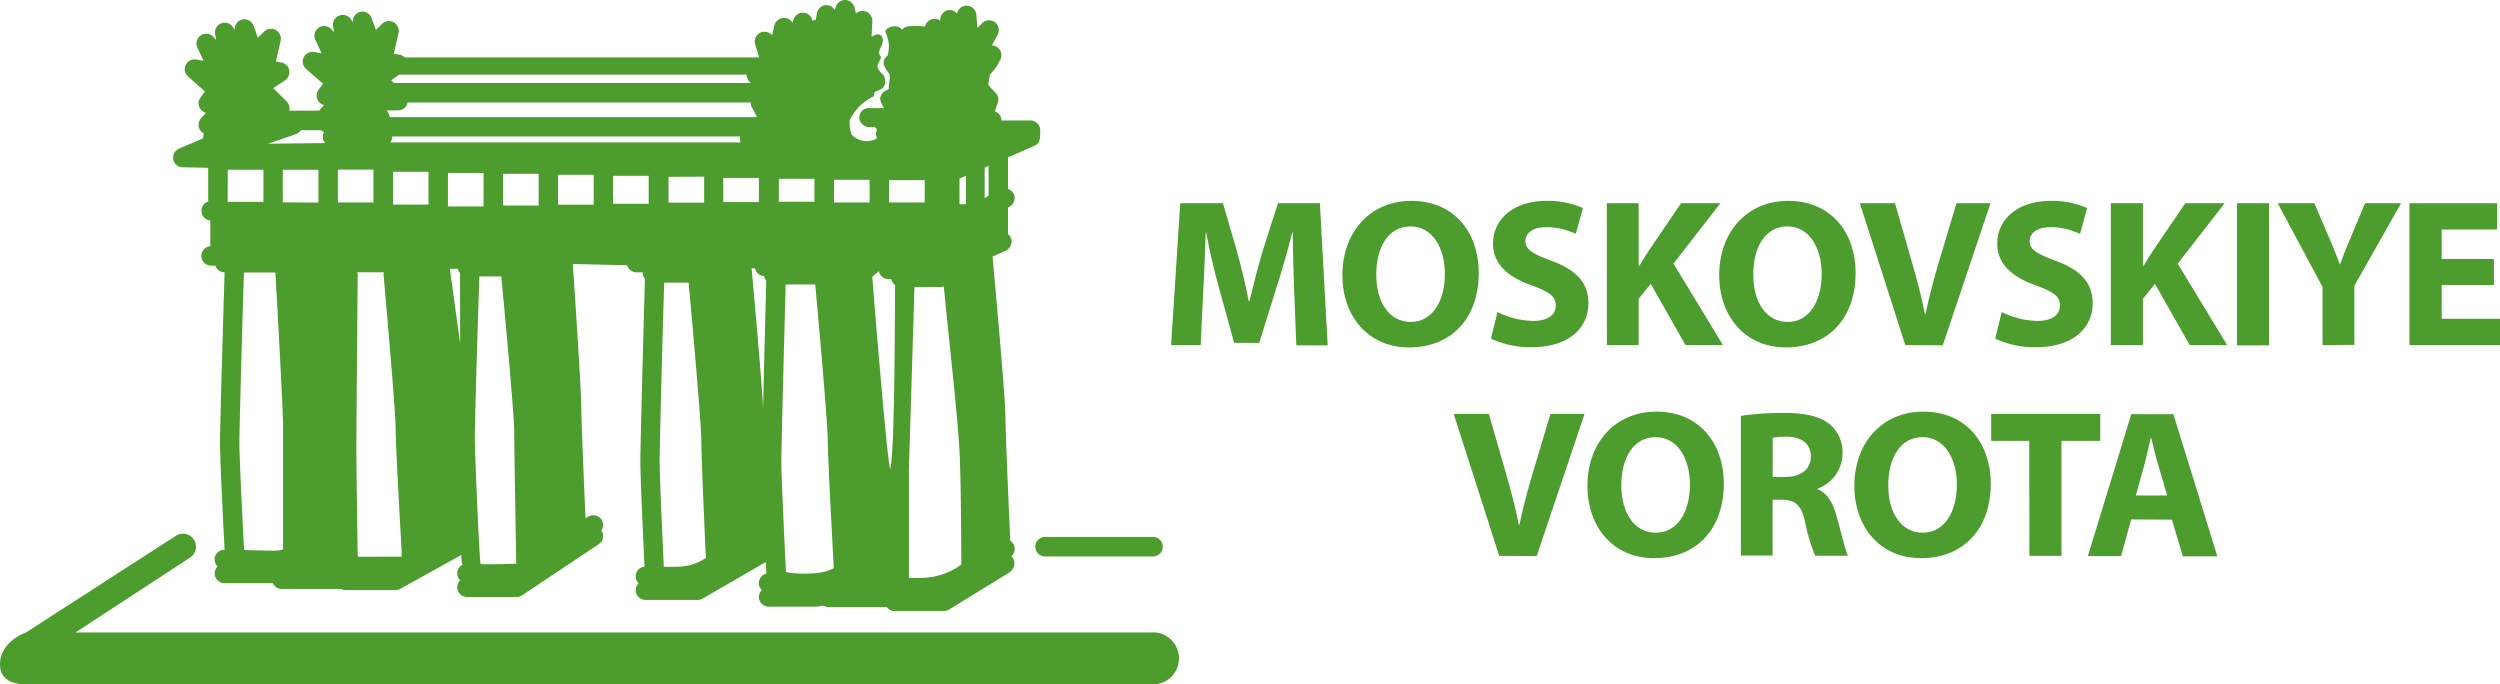 <svg id="Layer_1" data-name="Layer 1" xmlns="http://www.w3.org/2000/svg" viewBox="0 0 545.37 149.3"><defs><style>.cls-1{fill:#4c9c2e;}</style></defs><path class="cls-1" d="M236.38,125.54a2.13,2.13,0,0,0,2.13,2.13h23.54a2.13,2.13,0,0,0,0-4.26H238.51A2.13,2.13,0,0,0,236.38,125.54Z" transform="translate(-10.53 -6.28)"/><path class="cls-1" d="M235.34,32.56H229a2.12,2.12,0,0,0-1.45-2c.2-.62.42-1.26.64-1.86a2.12,2.12,0,0,0-.52-2.22,18.58,18.58,0,0,1-1.57-1.77c.07-.31.12-.65.18-1a12.15,12.15,0,0,1,.23-1.23,10.51,10.51,0,0,0,2.28-3.29,2.12,2.12,0,0,0-1.87-3l1.21-2.27a2.19,2.19,0,0,0-.31-2.58,2.13,2.13,0,0,0-3.08.05l-1,1-.23-2.93a2.13,2.13,0,0,0-4.21-.22A2.11,2.11,0,0,0,217,8.59a2.2,2.2,0,0,0-1.35,2.07v.14a2.1,2.1,0,0,0-2.15-.21,2.14,2.14,0,0,0-1.18,1.49,16.12,16.12,0,0,0-3.45-.07,2.13,2.13,0,0,0-1.54.73,2.1,2.1,0,0,0-1.6-.73c-.93,0-2.33.62-2,1.43a6.71,6.71,0,0,1,.4,5c-.1.22-.58.19-.85,1.35-.18.79,1.11,2.43,1.15,2.46.4.42.12,1.55,0,2.66a6.69,6.69,0,0,0,0,.79l-.54.28a2.15,2.15,0,0,0-1.08.94c-.47.83-.36,1.31.58,2.95h-3.2A2,2,0,0,0,198,32a2.13,2.13,0,0,0,2.12,2h1a.68.68,0,0,1,.62.94,2,2,0,0,0-.14.74c0,.29.4.68.16.82a4.43,4.43,0,0,1-5.43-.86,7.08,7.08,0,0,1-.43-3.16A11,11,0,0,1,201,27.37c.28-.29.2-.81.37-1s1.49-.55,1.75-.95a2.24,2.24,0,0,0,0-2.91c-1-.92-1.14-1.28-1.15-1.93,0-.41.56-1,.72-1.69.07-.35-.43-.79-.44-1.08,0-.89,1.35-2.15.68-3.51a1.06,1.06,0,0,0-1.47-.38l-.8.34.17-3.27a2.26,2.26,0,0,0-1-2,2.13,2.13,0,0,0-2.56.23L197,8.21a2.2,2.2,0,0,0-1.8-1.9,2.11,2.11,0,0,0-2.34,1.45l-.23.72A2.13,2.13,0,0,0,190,7.55a2.3,2.3,0,0,0-1.27,1.68l-.26,1.36-.69.26a2.14,2.14,0,0,0-2.5-1.77,2.22,2.22,0,0,0-1.66,1.54l-.2.62a2.12,2.12,0,0,0-2.33-1A2.21,2.21,0,0,0,179.41,12L179,13.9l-.49-.31a2.22,2.22,0,0,0-2-.24,2.13,2.13,0,0,0-1.24,2.59l.87,2.86H98.82a2.18,2.18,0,0,0-1.1-.58L96.44,18l1-4.43a2.19,2.19,0,0,0-.57-2.08,2.14,2.14,0,0,0-3,0l-1.35,1.33-.88-2.49A2.22,2.22,0,0,0,90,8.84a2.13,2.13,0,0,0-2.47,1.74c0,.18-.06.37-.1.56l-.12-.27A2.24,2.24,0,0,0,85,9.55a2.14,2.14,0,0,0-1.82,2.5c.08.42.16.87.24,1.31q-.26-.29-.48-.57a2.21,2.21,0,0,0-2.49-.69A2.12,2.12,0,0,0,79.34,15l1.34,2.91-1.5-.27a2.21,2.21,0,0,0-2.08.68,2.12,2.12,0,0,0,.2,3L81,24.54l-1,1.37a2.11,2.11,0,0,0-.15,2.2,2.14,2.14,0,0,0,1.37,1.09l-1.08,1.22H73.63a2.12,2.12,0,0,0-.55-2l-2.94-2.91,2.52-1.67a2.21,2.21,0,0,0,1-1.7A2.13,2.13,0,0,0,72,19.93l-1.27-.24,1-4.44a2.19,2.19,0,0,0-.58-2.07,2.12,2.12,0,0,0-3,0l-1.36,1.32L65.89,12a2.21,2.21,0,0,0-1.66-1.48,2.13,2.13,0,0,0-2.47,1.75c0,.18-.07.37-.1.55l-.14-.28a2.18,2.18,0,0,0-2.21-1.3,2.13,2.13,0,0,0-1.85,2.49l.24,1.32-.48-.57a2.21,2.21,0,0,0-2.49-.7,2.13,2.13,0,0,0-1.14,2.87l1.34,2.9-1.49-.27a2.22,2.22,0,0,0-2.08.68,2.13,2.13,0,0,0,.19,3l3.69,3.27-1,1.37a2.14,2.14,0,0,0-.15,2.21,2.09,2.09,0,0,0,1.37,1.08l-1,1.11a2.32,2.32,0,0,0-.57,2,2.07,2.07,0,0,0,1.12,1.38,2,2,0,0,0-.14.74,1.84,1.84,0,0,0,0,.33L49.7,38.65a2.21,2.21,0,0,0-1.42,2,2.12,2.12,0,0,0,2.09,2.12l5.58.11h0V50a1.9,1.9,0,0,0,0,.25,2.12,2.12,0,0,0,.46,4.13V60h0a2.12,2.12,0,0,0-1.91,2.52,2.19,2.19,0,0,0,2.18,1.72h.84a2.1,2.1,0,0,0,2,1.45c-.15,5.14-1,33.58-1,37.19,0,3.91.94,22.32,1,23.11a1.81,1.81,0,0,0,0,.23h0a2.09,2.09,0,0,0-2,1.27,2.14,2.14,0,0,0,.48,2.38,2.09,2.09,0,0,0-.59,2,2.18,2.18,0,0,0,2.14,1.63h10.5a2.13,2.13,0,0,0,1.94,1.26H85a2.13,2.13,0,0,0,1,.26H96.82a2.06,2.06,0,0,0,1-.27l13.35-7.41c0,.76.07,1.25.08,1.38a2.36,2.36,0,0,0,.19.76,2.12,2.12,0,0,0-1.17,1.89,2.09,2.09,0,0,0,.65,1.52,2.13,2.13,0,0,0-.59,2,2.17,2.17,0,0,0,2.15,1.62h10.75a2.08,2.08,0,0,0,1.18-.36L141.13,125a2.11,2.11,0,0,0,.58-3l0,0a2.13,2.13,0,0,0-.21-2.69,2.19,2.19,0,0,0-2.75-.27l-.49.31c-.21-4.79-.92-21.06-.92-24.3,0-3.47-1.47-25.58-1.85-31.18l11.86.27a2.14,2.14,0,0,0,2,1.55h1.38s0,0,0,.07a2.11,2.11,0,0,0,.49,1.33c-.09,3.05-1,35.82-1,39.81,0,3.53.69,18.37.91,23a2.12,2.12,0,0,0-1.28,3.63,2.15,2.15,0,0,0-.59,2,2.18,2.18,0,0,0,2.15,1.62H162.2l.3,0a1.81,1.81,0,0,0,.23,0,2.13,2.13,0,0,0,1.06-.28l13.81-8c.06,1.31.1,2.18.11,2.34a1.52,1.52,0,0,0,0,.21,2.12,2.12,0,0,0-1.64,2.06,2.09,2.09,0,0,0,.65,1.52,2.14,2.14,0,0,0-.59,2,2.17,2.17,0,0,0,2.15,1.62h10.75a2.09,2.09,0,0,1,1.84.07h12.88l.2,0a2.11,2.11,0,0,0,1.7.87h10.83a2.08,2.08,0,0,0,1.11-.32l13-8a2.48,2.48,0,0,0,1.23-2.26,1.8,1.8,0,0,0-.69-1.33,2.13,2.13,0,0,0,.43-2.75,2.33,2.33,0,0,0-.64-.65c-.22-4.74-1.05-23.39-1.05-27,0-4.14-2.5-31.47-2.82-35l2.77-1.24a2.26,2.26,0,0,0,1.36-2.41,2.07,2.07,0,0,0-.76-1.25V51.5l.07,0a2.21,2.21,0,0,0,1.35-2.42,2.12,2.12,0,0,0-1.42-1.59V40.7s0-.06,0-.09l5.76-2.51c1.09-.48,1.3-1.11,1.27-3.42A2.13,2.13,0,0,0,235.34,32.56ZM60.21,43.31H68s0,7,0,7h-7.8C60.19,50.26,60.21,43.31,60.21,43.31Zm10,83.11s-4.07-.06-6.3-.16c-.15,0-.16-.31-.16-.46s-1-19.09-1-22.89c0-3.53.83-32.54,1-37.18h6.86c.23,4.15,1.67,29.75,1.67,33.4,0,0,0,27,0,27A7.35,7.35,0,0,1,70.24,126.42ZM80,50.48l-7.78-.06s0-7.11,0-7.11H80ZM69,37.63l6.08-2.09a2.09,2.09,0,0,0,1.09-.86h4.4a2,2,0,0,0,.66.44,2,2,0,0,0-.28,1,2.12,2.12,0,0,0,.51,1.37ZM97.6,22.55h75.75A4.5,4.5,0,0,0,173.9,24l.39.38H96.48l-.59-.59Zm-.27,7.81a2.11,2.11,0,0,0,2-1.32,1.86,1.86,0,0,0,.1-.39h74.89a2.06,2.06,0,0,0,.41,1.35l.92,1.83h-80l-.15-.18A2.2,2.2,0,0,0,95,30.52l-.13-.16Zm-1.65,7a2.11,2.11,0,0,0,.4-1.24v-.07h75.86l.08,1.31Zm68.46,7.46v5.67h-7.77V44.85Zm-79.9,5.63s0-7.17,0-7.17H92v7.17Zm4.65,77.29c-.37,0-.32-.5-.33-.64s-.29-19.13-.29-23,.29-37.53.29-37.86a1.79,1.79,0,0,0-.08-.57h5.81a1.82,1.82,0,0,0-.07.74c.9,10.09,2.61,30,2.61,33.15,0,4.07,1.27,26,1.32,26.92,0,.08,0,1.15,0,1.23ZM104,50.92H96.27V43.76H104Zm6.87,30-2.21-16h1.75a2.07,2.07,0,0,0,.46.88C110.89,65.88,110.91,80.88,110.91,80.88Zm-2.62-29.6V44h7.77v7.3Zm7.13,78c-.24-.08-1.27-23.85-1.27-27.74,0-3.71.86-31.62,1-35h4.78c1,10.43,2.82,30.62,2.82,33.82,0,3.68.35,23.73.44,28.86C123.15,129.22,116.09,129.53,115.42,129.29Zm12.66-78.2h-7.77V44.2h7.77Zm12-.19h-7.77V44.41h7.77Zm12-.19h-7.77V44.63h7.77Zm6.14,79.19c-.71,0-2.84,0-2.84,0-.2-4.33-.91-19.52-.91-23,0-3.69.8-33.55,1-39h5.32c1,10.84,2.77,31,2.77,34.22,0,3.5.7,19.53,1,25.83A10.87,10.87,0,0,1,158.26,129.9Zm10.13-84.83h7.77v5.26h-7.77ZM177,95.15c-.38-6.57-1.89-23.55-2.51-30.35l.75,0a2.14,2.14,0,0,0,2,1.72,2.14,2.14,0,0,0,.44,1C177.61,70.62,177.23,84.61,177,95.15Zm3.43-49.86h7.77v5h-7.77Zm5.05,86.14a19.08,19.08,0,0,1-3.5-.36c0-.2-1-20.12-1-24.13,0-3.6.77-32.23.94-38.61h6a2.22,2.22,0,0,0,.45,0c1,10.92,2.73,30.66,2.73,33.86,0,3.91,1.12,24,1.31,28.05C191,130.94,189.61,131.43,185.46,131.43Zm19-85.85h7.77v4.87h-7.77Zm-4.25,4.87h-7.77V45.51h7.77Zm4.58,58c-.49,2.43-4-41.78-4-41.78l1.44-1.23a2.12,2.12,0,0,0,2.08,1.72h.64a2.15,2.15,0,0,0,.84,1.33C205.7,70.2,205.84,103.09,204.78,108.44Zm7,23.9h-3v-23.9s1.11-36,1.2-39.55h5.61a2.15,2.15,0,0,0,.8-.16c1,10.65,2.93,27.14,3.44,36.22.34,6.11.38,24.48.38,24.48A15,15,0,0,1,211.82,132.34Zm9.45-81.52-1.42,0V45.41c0-.06,0-.11,0-.17l1.43-.63Zm4.92-1.88-.85.58V42.84l.85-.37Z" transform="translate(-10.53 -6.28)"/><path class="cls-1" d="M262.05,144.25H27l25-16.34a2.83,2.83,0,1,0-3.11-4.74L16.2,144.25s-5.67,1.91-5.67,7c0,3.13,2.54,4.32,5.67,4.32H262.05a5.67,5.67,0,1,0,0-11.34Z" transform="translate(-10.53 -6.28)"/><path class="cls-1" d="M292.85,69.71c-.14-3.72-.28-8.22-.28-12.72h-.14c-1,3.95-2.25,8.36-3.44,12l-3.76,12.08h-5.47l-3.31-12c-1-3.63-2.06-8-2.8-12.08h-.09c-.18,4.18-.32,9-.55,12.81l-.55,11.76H266l2-30.95h9.32l3,10.33c1,3.58,1.93,7.44,2.62,11.07h.14c.87-3.58,1.93-7.67,2.94-11.11l3.3-10.29h9.14l1.7,31h-6.84Z" transform="translate(-10.53 -6.28)"/><path class="cls-1" d="M333.12,65.76c0,10.15-6.15,16.31-15.2,16.31s-14.55-6.94-14.55-15.76c0-9.27,5.92-16.21,15.06-16.21C327.93,50.1,333.12,57.22,333.12,65.76Zm-22.36.42c0,6.06,2.85,10.33,7.53,10.33S325.73,72,325.73,66c0-5.55-2.66-10.33-7.49-10.33S310.76,60.16,310.76,66.18Z" transform="translate(-10.53 -6.28)"/><path class="cls-1" d="M337.21,74.35A17.92,17.92,0,0,0,345,76.28c3.22,0,4.92-1.33,4.92-3.35s-1.47-3-5.19-4.37c-5.15-1.79-8.5-4.63-8.5-9.13,0-5.29,4.41-9.33,11.71-9.33a18.91,18.91,0,0,1,7.9,1.57l-1.56,5.64a14.84,14.84,0,0,0-6.48-1.47c-3,0-4.5,1.38-4.5,3,0,2,1.75,2.85,5.74,4.36,5.47,2,8,4.87,8,9.23,0,5.19-4,9.6-12.49,9.6a20.29,20.29,0,0,1-8.77-1.88Z" transform="translate(-10.53 -6.28)"/><path class="cls-1" d="M361.05,50.61H368V64.29h.14c.69-1.19,1.42-2.29,2.11-3.39l7-10.29h8.58L375.6,63.79l10.79,17.77h-8.17L370.64,68.2,368,71.46v10.1h-6.93Z" transform="translate(-10.53 -6.28)"/><path class="cls-1" d="M415.33,65.76c0,10.15-6.16,16.31-15.2,16.31s-14.56-6.94-14.56-15.76c0-9.27,5.92-16.21,15.06-16.21C410.14,50.1,415.33,57.22,415.33,65.76ZM393,66.18c0,6.06,2.85,10.33,7.53,10.33S407.93,72,407.93,66c0-5.55-2.66-10.33-7.48-10.33S393,60.16,393,66.18Z" transform="translate(-10.53 -6.28)"/><path class="cls-1" d="M426.17,81.56l-9.92-30.95h7.67l3.76,13.09c1.06,3.67,2,7.21,2.76,11.06h.14c.78-3.72,1.74-7.39,2.8-10.93l3.95-13.22h7.43l-10.42,31Z" transform="translate(-10.53 -6.28)"/><path class="cls-1" d="M447.2,74.35A17.92,17.92,0,0,0,455,76.28c3.22,0,4.91-1.33,4.91-3.35s-1.47-3-5.19-4.37c-5.14-1.79-8.49-4.63-8.49-9.13,0-5.29,4.41-9.33,11.71-9.33a18.91,18.91,0,0,1,7.9,1.57l-1.56,5.64a14.84,14.84,0,0,0-6.48-1.47c-3,0-4.5,1.38-4.5,3,0,2,1.75,2.85,5.74,4.36,5.47,2,8,4.87,8,9.23,0,5.19-4,9.6-12.49,9.6a20.29,20.29,0,0,1-8.77-1.88Z" transform="translate(-10.53 -6.28)"/><path class="cls-1" d="M471,50.61H478V64.29h.14c.68-1.19,1.42-2.29,2.11-3.39l7-10.29h8.59L485.59,63.79l10.79,17.77h-8.17L480.63,68.2,478,71.46v10.1H471Z" transform="translate(-10.53 -6.28)"/><path class="cls-1" d="M505.52,50.61v31h-7V50.61Z" transform="translate(-10.53 -6.28)"/><path class="cls-1" d="M517.19,81.56V68.89l-9.78-18.28h8l3.17,7.44c1,2.25,1.6,3.9,2.38,5.92H521c.69-1.93,1.43-3.72,2.35-5.92l3.12-7.44h7.85l-10.19,18v12.9Z" transform="translate(-10.53 -6.28)"/><path class="cls-1" d="M554.57,68.47H543.18v7.35H555.9v5.74H536.15V50.61h19.11v5.74H543.18v6.43h11.39Z" transform="translate(-10.53 -6.28)"/><path class="cls-1" d="M337.58,127.54l-9.92-30.95h7.67l3.76,13.08c1.06,3.68,2,7.21,2.76,11.07H342c.78-3.72,1.74-7.39,2.8-10.93l3.95-13.22h7.44l-10.43,31Z" transform="translate(-10.53 -6.28)"/><path class="cls-1" d="M386.58,111.74c0,10.15-6.15,16.3-15.2,16.3s-14.56-6.93-14.56-15.75c0-9.28,5.93-16.21,15.06-16.21C381.39,96.08,386.58,103.2,386.58,111.74Zm-22.36.41c0,6.06,2.84,10.34,7.53,10.34s7.44-4.5,7.44-10.52c0-5.56-2.67-10.33-7.49-10.33S364.22,106.14,364.22,112.15Z" transform="translate(-10.53 -6.28)"/><path class="cls-1" d="M390.3,97a61.18,61.18,0,0,1,9.32-.64c4.59,0,7.81.68,10,2.43a7.85,7.85,0,0,1,2.85,6.47,8.23,8.23,0,0,1-5.46,7.63V113c2.15.87,3.35,2.93,4.13,5.78,1,3.49,1.93,7.53,2.52,8.73h-7.16a39.49,39.49,0,0,1-2.16-7.21c-.82-3.86-2.16-4.92-5-5h-2.12v12.17H390.3Zm6.93,13.32H400c3.49,0,5.56-1.75,5.56-4.46s-1.93-4.27-5.15-4.31a18.07,18.07,0,0,0-3.17.22Z" transform="translate(-10.53 -6.28)"/><path class="cls-1" d="M444.81,111.74c0,10.15-6.15,16.3-15.2,16.3s-14.56-6.93-14.56-15.75c0-9.28,5.93-16.21,15.06-16.21C439.62,96.08,444.81,103.2,444.81,111.74Zm-22.36.41c0,6.06,2.84,10.34,7.53,10.34s7.44-4.5,7.44-10.52c0-5.56-2.67-10.33-7.49-10.33S422.45,106.14,422.45,112.15Z" transform="translate(-10.53 -6.28)"/><path class="cls-1" d="M453.21,102.46H444.9V96.59h23.79v5.87h-8.45v25.08h-7Z" transform="translate(-10.53 -6.28)"/><path class="cls-1" d="M475.44,119.59l-2.2,8H466l9.46-30.95h9.19l9.59,31h-7.53l-2.38-8Zm7.85-5.23-1.92-6.57c-.56-1.84-1.11-4.13-1.57-6h-.09c-.46,1.84-.92,4.18-1.42,6l-1.84,6.57Z" transform="translate(-10.53 -6.28)"/></svg>